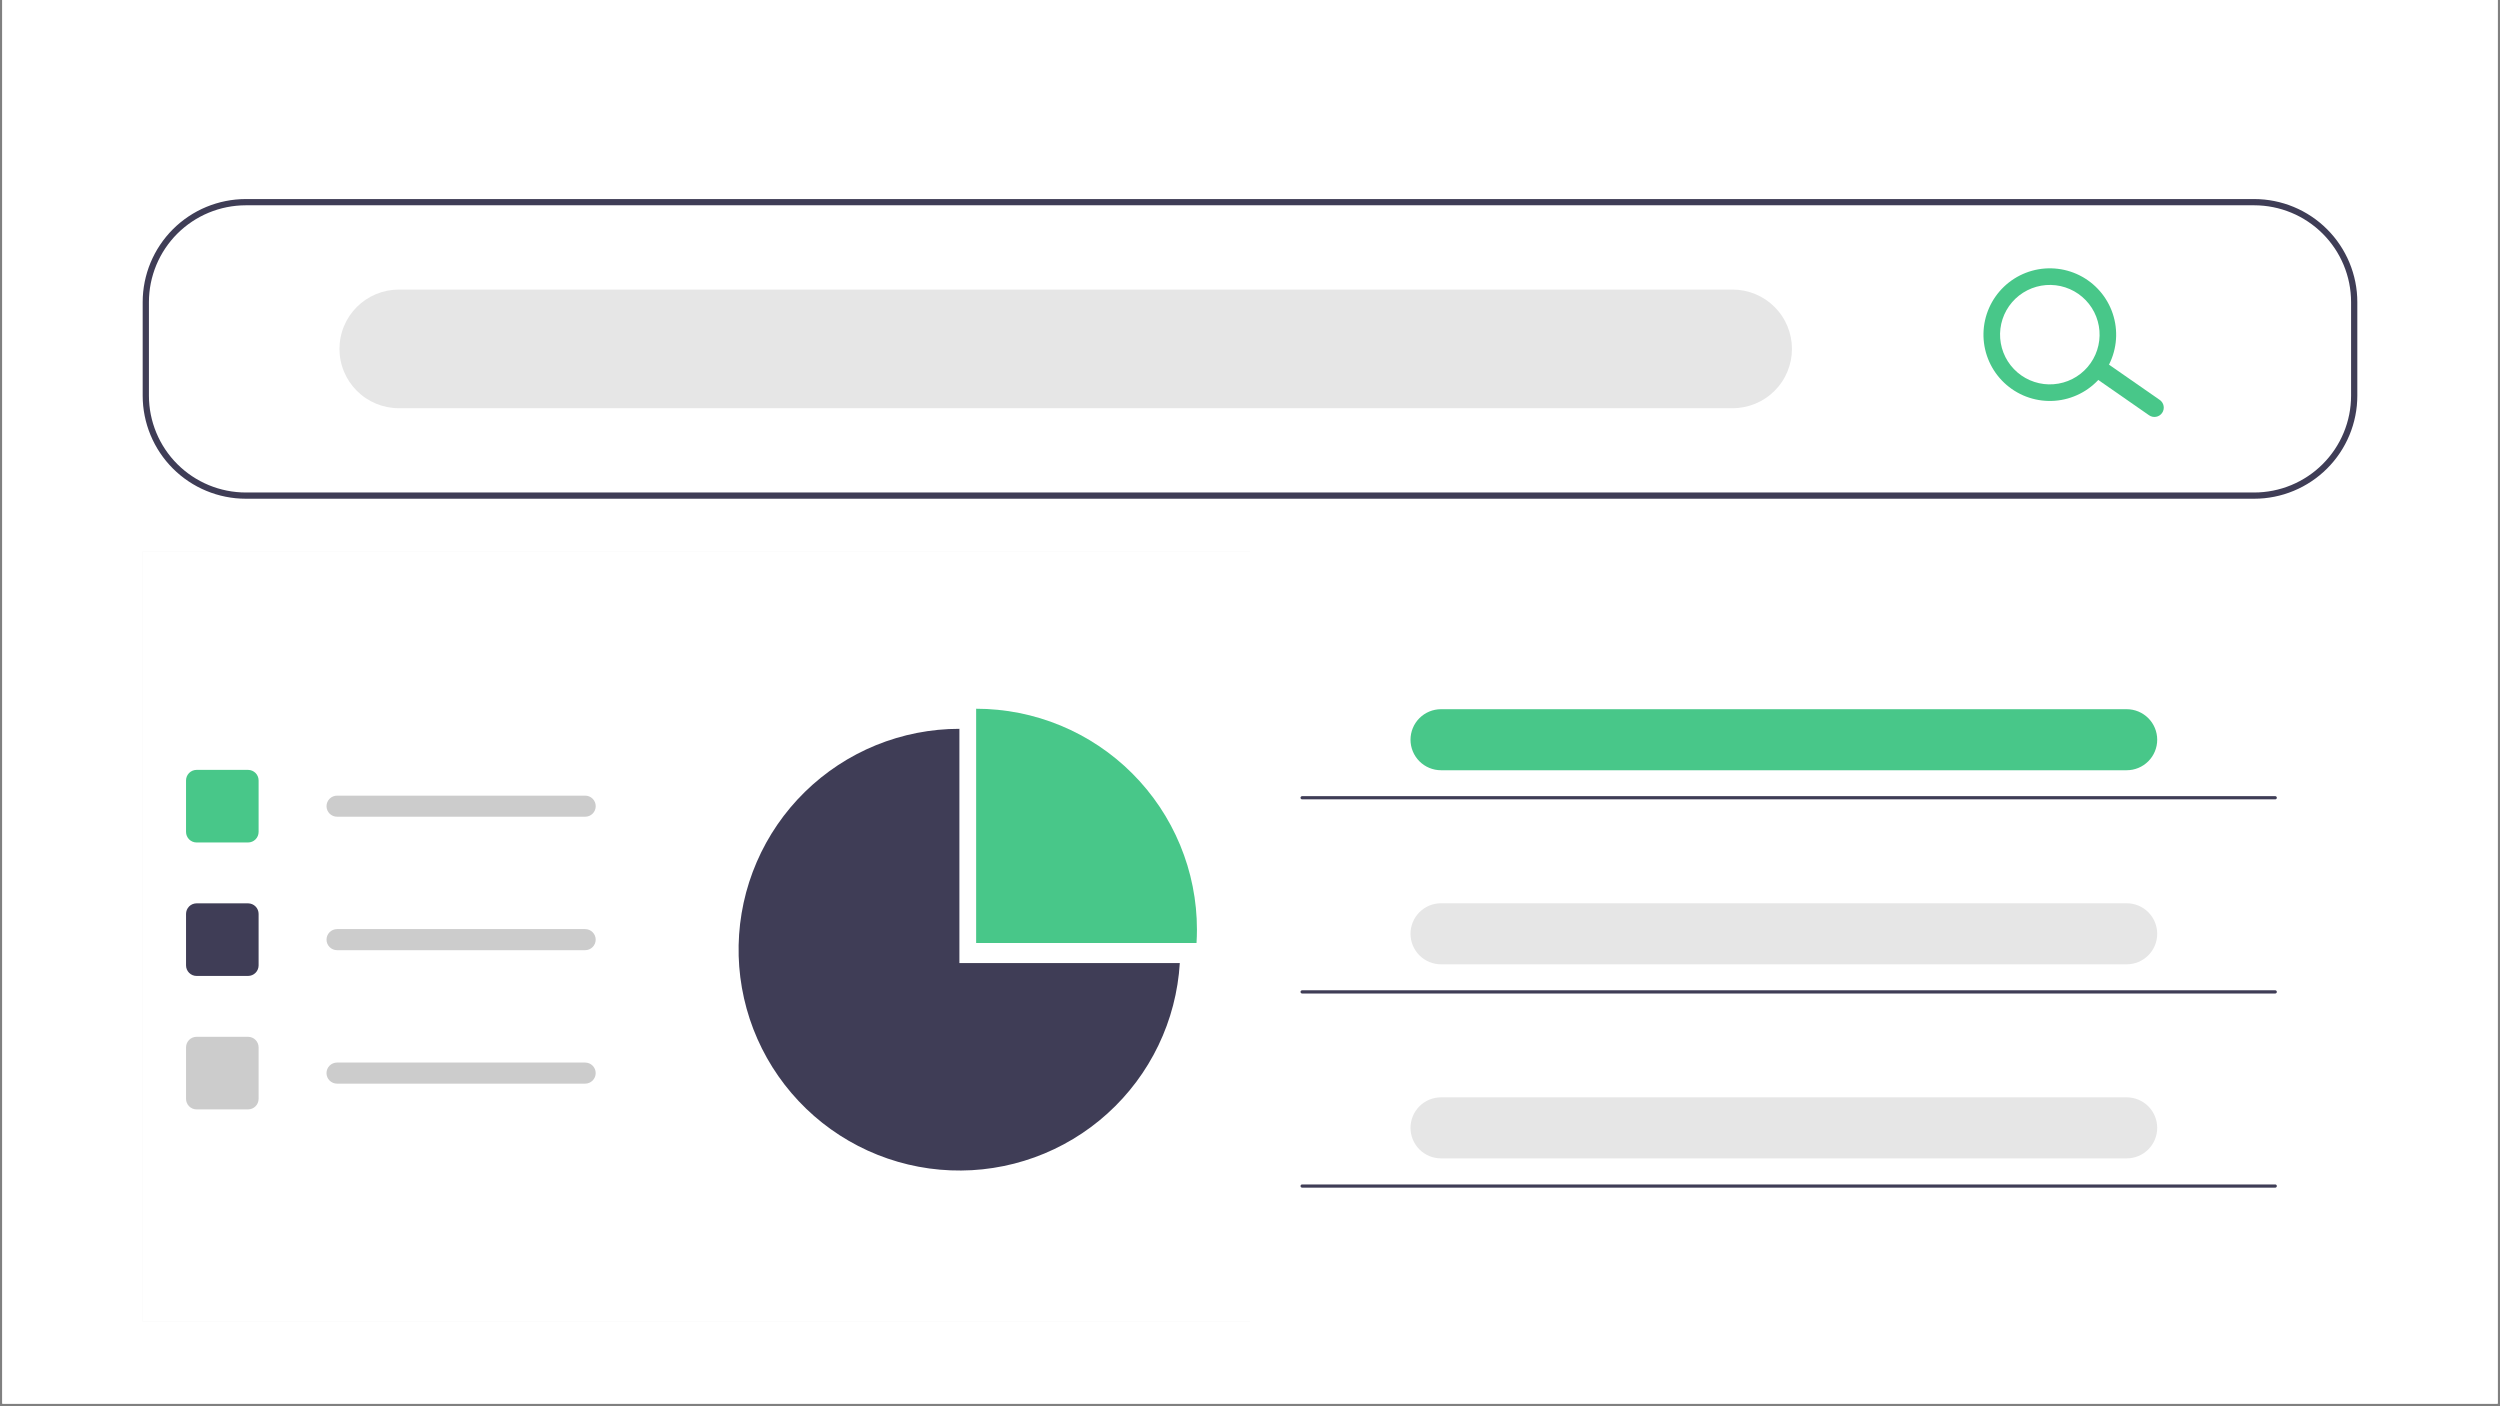<svg xmlns="http://www.w3.org/2000/svg" xmlns:xlink="http://www.w3.org/1999/xlink" width="1280" zoomAndPan="magnify" viewBox="0 0 960 540" height="720" preserveAspectRatio="xMidYMid meet" version="1.0"><rect x="0" y="0" width="960" height="540" fill="#808080" stroke="none"/><defs><clipPath id="8b3fb916c0"><path d="M 0.887 0 L 959.113 0 L 959.113 539 L 0.887 539 Z M 0.887 0 " clip-rule="nonzero"/></clipPath><clipPath id="47bd091625"><path d="M 54.789 76.152 L 905.211 76.152 L 905.211 192 L 54.789 192 Z M 54.789 76.152 " clip-rule="nonzero"/></clipPath><clipPath id="a27b0adadb"><path d="M 54.789 211.75 L 480 211.75 L 480 507.453 L 54.789 507.453 Z M 54.789 211.75 " clip-rule="nonzero"/></clipPath><clipPath id="7b355840f8"><path d="M 499 454 L 875 454 L 875 456.203 L 499 456.203 Z M 499 454 " clip-rule="nonzero"/></clipPath></defs><g clip-path="url(#8b3fb916c0)"><path fill="#ffffff" d="M 0.887 0 L 959.113 0 L 959.113 539 L 0.887 539 Z M 0.887 0 " fill-opacity="1" fill-rule="nonzero"/><path fill="#ffffff" d="M 0.887 0 L 959.113 0 L 959.113 539 L 0.887 539 Z M 0.887 0 " fill-opacity="1" fill-rule="nonzero"/></g><g clip-path="url(#47bd091625)"><path fill="#3f3d56" d="M 865.629 191.512 L 94.371 191.512 C 93.074 191.512 91.781 191.445 90.492 191.32 C 89.203 191.191 87.922 191 86.652 190.746 C 85.379 190.492 84.125 190.176 82.883 189.801 C 81.645 189.422 80.426 188.984 79.23 188.488 C 78.031 187.992 76.863 187.441 75.719 186.828 C 74.578 186.219 73.469 185.551 72.391 184.832 C 71.312 184.113 70.273 183.344 69.27 182.52 C 68.27 181.699 67.309 180.828 66.395 179.914 C 65.477 178.996 64.609 178.039 63.785 177.039 C 62.965 176.039 62.191 175 61.473 173.922 C 60.75 172.844 60.086 171.734 59.473 170.594 C 58.863 169.453 58.309 168.281 57.812 167.086 C 57.316 165.891 56.879 164.672 56.5 163.434 C 56.125 162.195 55.809 160.938 55.555 159.668 C 55.301 158.398 55.109 157.121 54.98 155.832 C 54.855 154.543 54.789 153.25 54.789 151.953 L 54.789 115.992 C 54.789 114.699 54.855 113.406 54.98 112.117 C 55.109 110.828 55.301 109.547 55.555 108.277 C 55.809 107.008 56.125 105.754 56.5 104.516 C 56.879 103.273 57.316 102.059 57.812 100.859 C 58.309 99.664 58.863 98.496 59.473 97.355 C 60.086 96.211 60.75 95.102 61.473 94.027 C 62.191 92.949 62.965 91.91 63.785 90.91 C 64.609 89.906 65.477 88.949 66.395 88.035 C 67.309 87.117 68.27 86.25 69.27 85.426 C 70.273 84.605 71.312 83.836 72.391 83.113 C 73.469 82.395 74.578 81.73 75.719 81.117 C 76.863 80.508 78.031 79.953 79.23 79.457 C 80.426 78.961 81.645 78.523 82.887 78.148 C 84.125 77.77 85.379 77.457 86.652 77.203 C 87.922 76.949 89.203 76.758 90.492 76.629 C 91.781 76.5 93.074 76.438 94.371 76.434 L 865.629 76.434 C 866.926 76.438 868.219 76.5 869.508 76.629 C 870.797 76.758 872.078 76.949 873.348 77.203 C 874.621 77.457 875.875 77.77 877.113 78.148 C 878.355 78.523 879.574 78.961 880.77 79.457 C 881.969 79.953 883.137 80.508 884.281 81.117 C 885.422 81.73 886.531 82.395 887.609 83.113 C 888.688 83.836 889.727 84.605 890.73 85.426 C 891.73 86.25 892.691 87.117 893.605 88.035 C 894.523 88.949 895.391 89.906 896.215 90.91 C 897.035 91.91 897.809 92.949 898.527 94.027 C 899.25 95.102 899.914 96.211 900.523 97.355 C 901.137 98.496 901.691 99.664 902.188 100.859 C 902.684 102.059 903.121 103.273 903.496 104.516 C 903.875 105.754 904.191 107.008 904.445 108.277 C 904.699 109.547 904.891 110.828 905.02 112.117 C 905.145 113.406 905.211 114.699 905.211 115.992 L 905.211 151.953 C 905.211 153.25 905.145 154.543 905.02 155.832 C 904.891 157.121 904.699 158.398 904.445 159.668 C 904.191 160.938 903.875 162.195 903.496 163.434 C 903.121 164.672 902.684 165.891 902.188 167.086 C 901.691 168.281 901.137 169.453 900.523 170.594 C 899.914 171.734 899.25 172.844 898.527 173.922 C 897.809 175 897.035 176.039 896.215 177.039 C 895.391 178.039 894.523 178.996 893.605 179.914 C 892.691 180.828 891.73 181.699 890.73 182.52 C 889.727 183.344 888.688 184.113 887.609 184.832 C 886.531 185.551 885.422 186.219 884.281 186.828 C 883.137 187.441 881.969 187.992 880.77 188.488 C 879.574 188.984 878.355 189.422 877.113 189.801 C 875.875 190.176 874.621 190.492 873.348 190.746 C 872.078 191 870.797 191.191 869.508 191.32 C 868.219 191.445 866.926 191.512 865.629 191.512 Z M 94.371 78.832 C 93.152 78.832 91.938 78.895 90.727 79.016 C 89.516 79.137 88.312 79.312 87.117 79.555 C 85.926 79.793 84.746 80.086 83.582 80.441 C 82.418 80.797 81.27 81.207 80.148 81.672 C 79.023 82.137 77.922 82.656 76.852 83.23 C 75.777 83.805 74.734 84.43 73.723 85.109 C 72.711 85.785 71.734 86.508 70.793 87.281 C 69.852 88.051 68.949 88.867 68.09 89.727 C 67.23 90.59 66.41 91.488 65.641 92.43 C 64.867 93.371 64.145 94.344 63.465 95.355 C 62.789 96.367 62.164 97.41 61.59 98.484 C 61.016 99.555 60.496 100.656 60.027 101.777 C 59.562 102.902 59.152 104.047 58.797 105.211 C 58.441 106.375 58.145 107.551 57.906 108.746 C 57.668 109.938 57.488 111.141 57.371 112.352 C 57.25 113.562 57.188 114.777 57.188 115.992 L 57.188 151.953 C 57.188 153.172 57.25 154.387 57.371 155.598 C 57.488 156.805 57.668 158.008 57.906 159.203 C 58.145 160.395 58.441 161.574 58.797 162.738 C 59.152 163.902 59.562 165.047 60.027 166.168 C 60.496 167.293 61.016 168.391 61.59 169.465 C 62.164 170.535 62.789 171.578 63.465 172.59 C 64.145 173.602 64.867 174.578 65.641 175.52 C 66.41 176.457 67.23 177.359 68.09 178.219 C 68.949 179.078 69.852 179.895 70.793 180.668 C 71.734 181.441 72.711 182.164 73.723 182.84 C 74.734 183.516 75.777 184.141 76.852 184.715 C 77.922 185.289 79.023 185.809 80.148 186.277 C 81.27 186.742 82.418 187.152 83.582 187.508 C 84.746 187.859 85.926 188.156 87.117 188.395 C 88.312 188.633 89.516 188.812 90.727 188.934 C 91.938 189.055 93.152 189.113 94.371 189.117 L 865.629 189.117 C 866.848 189.113 868.062 189.055 869.273 188.934 C 870.484 188.812 871.688 188.633 872.883 188.395 C 874.074 188.156 875.254 187.859 876.418 187.508 C 877.582 187.152 878.727 186.742 879.852 186.277 C 880.977 185.809 882.078 185.289 883.148 184.715 C 884.223 184.141 885.266 183.516 886.277 182.84 C 887.289 182.164 888.266 181.441 889.207 180.668 C 890.148 179.895 891.051 179.078 891.91 178.219 C 892.77 177.359 893.59 176.457 894.359 175.52 C 895.133 174.578 895.855 173.602 896.535 172.59 C 897.211 171.578 897.836 170.535 898.41 169.465 C 898.984 168.391 899.504 167.293 899.973 166.168 C 900.438 165.047 900.848 163.902 901.203 162.738 C 901.559 161.574 901.855 160.395 902.094 159.203 C 902.332 158.008 902.512 156.805 902.629 155.598 C 902.75 154.387 902.812 153.172 902.812 151.953 L 902.812 115.992 C 902.812 114.777 902.75 113.562 902.629 112.352 C 902.512 111.141 902.332 109.938 902.094 108.746 C 901.852 107.551 901.559 106.375 901.203 105.211 C 900.848 104.047 900.438 102.902 899.973 101.777 C 899.504 100.656 898.984 99.555 898.41 98.484 C 897.836 97.41 897.211 96.367 896.535 95.355 C 895.855 94.344 895.133 93.371 894.359 92.43 C 893.59 91.488 892.77 90.59 891.91 89.727 C 891.051 88.867 890.148 88.051 889.207 87.281 C 888.266 86.508 887.289 85.785 886.277 85.109 C 885.266 84.43 884.223 83.805 883.148 83.23 C 882.078 82.656 880.977 82.137 879.852 81.672 C 878.727 81.207 877.582 80.797 876.418 80.441 C 875.254 80.086 874.074 79.793 872.883 79.555 C 871.688 79.312 870.484 79.137 869.273 79.016 C 868.062 78.895 866.848 78.832 865.629 78.832 Z M 94.371 78.832 " fill-opacity="1" fill-rule="nonzero"/></g><path fill="#e6e6e6" d="M 153.145 111.195 L 665.32 111.195 C 666.066 111.195 666.809 111.234 667.551 111.309 C 668.297 111.379 669.031 111.488 669.766 111.633 C 670.496 111.781 671.219 111.961 671.934 112.18 C 672.648 112.395 673.352 112.645 674.039 112.93 C 674.73 113.215 675.402 113.535 676.062 113.887 C 676.719 114.238 677.359 114.621 677.98 115.035 C 678.602 115.449 679.199 115.895 679.777 116.367 C 680.352 116.84 680.906 117.34 681.434 117.867 C 681.961 118.395 682.461 118.949 682.934 119.523 C 683.41 120.102 683.852 120.699 684.266 121.32 C 684.684 121.941 685.066 122.578 685.418 123.238 C 685.77 123.895 686.086 124.566 686.375 125.258 C 686.66 125.945 686.91 126.648 687.125 127.359 C 687.344 128.074 687.523 128.797 687.672 129.531 C 687.816 130.262 687.926 130.996 688 131.742 C 688.07 132.484 688.109 133.227 688.109 133.973 C 688.109 134.719 688.07 135.465 688 136.207 C 687.926 136.949 687.816 137.688 687.672 138.418 C 687.523 139.148 687.344 139.871 687.125 140.586 C 686.91 141.301 686.66 142 686.375 142.691 C 686.086 143.379 685.77 144.051 685.418 144.711 C 685.066 145.367 684.684 146.008 684.266 146.629 C 683.852 147.246 683.41 147.848 682.934 148.422 C 682.461 149 681.961 149.551 681.434 150.078 C 680.906 150.605 680.352 151.105 679.777 151.578 C 679.199 152.055 678.602 152.496 677.98 152.91 C 677.359 153.324 676.719 153.707 676.062 154.059 C 675.402 154.41 674.73 154.73 674.039 155.016 C 673.352 155.301 672.648 155.551 671.934 155.77 C 671.219 155.984 670.496 156.168 669.766 156.312 C 669.031 156.457 668.297 156.566 667.551 156.641 C 666.809 156.715 666.066 156.75 665.32 156.75 L 153.145 156.75 C 152.398 156.75 151.652 156.715 150.91 156.641 C 150.168 156.566 149.43 156.457 148.695 156.312 C 147.965 156.168 147.242 155.984 146.527 155.77 C 145.812 155.551 145.113 155.301 144.422 155.016 C 143.73 154.73 143.059 154.41 142.398 154.059 C 141.742 153.707 141.102 153.324 140.48 152.91 C 139.859 152.496 139.262 152.055 138.688 151.578 C 138.109 151.105 137.555 150.605 137.027 150.078 C 136.5 149.551 136 149 135.527 148.422 C 135.055 147.848 134.609 147.246 134.195 146.629 C 133.781 146.008 133.395 145.367 133.043 144.711 C 132.691 144.051 132.375 143.379 132.09 142.691 C 131.801 142 131.551 141.301 131.336 140.586 C 131.117 139.871 130.938 139.148 130.793 138.418 C 130.645 137.688 130.535 136.949 130.465 136.207 C 130.391 135.465 130.355 134.719 130.355 133.973 C 130.355 133.227 130.391 132.484 130.465 131.742 C 130.535 130.996 130.645 130.262 130.793 129.531 C 130.938 128.797 131.117 128.074 131.336 127.359 C 131.551 126.648 131.801 125.945 132.09 125.258 C 132.375 124.566 132.691 123.895 133.043 123.238 C 133.395 122.578 133.781 121.941 134.195 121.32 C 134.609 120.699 135.055 120.102 135.527 119.523 C 136 118.949 136.5 118.395 137.027 117.867 C 137.555 117.34 138.109 116.84 138.688 116.367 C 139.262 115.895 139.859 115.449 140.48 115.035 C 141.102 114.621 141.742 114.238 142.398 113.887 C 143.059 113.535 143.73 113.215 144.422 112.93 C 145.113 112.645 145.812 112.395 146.527 112.18 C 147.242 111.961 147.965 111.781 148.695 111.633 C 149.43 111.488 150.168 111.379 150.91 111.309 C 151.652 111.234 152.398 111.195 153.145 111.195 Z M 153.145 111.195 " fill-opacity="1" fill-rule="nonzero"/><path fill="#48c789" d="M 830.238 158.578 C 829.965 158.969 829.629 159.293 829.227 159.547 C 828.824 159.805 828.391 159.973 827.922 160.055 C 827.453 160.137 826.984 160.129 826.52 160.023 C 826.055 159.922 825.629 159.734 825.238 159.461 L 805.656 145.844 C 805.266 145.57 804.941 145.234 804.684 144.832 C 804.43 144.43 804.258 143.996 804.176 143.527 C 804.094 143.059 804.102 142.59 804.207 142.125 C 804.309 141.66 804.496 141.234 804.77 140.844 C 805.043 140.453 805.379 140.129 805.781 139.875 C 806.184 139.617 806.621 139.449 807.09 139.367 C 807.559 139.285 808.027 139.297 808.492 139.398 C 808.957 139.504 809.383 139.691 809.773 139.965 L 829.355 153.582 C 829.746 153.855 830.07 154.191 830.324 154.594 C 830.582 154.996 830.75 155.43 830.832 155.898 C 830.914 156.367 830.906 156.832 830.801 157.297 C 830.699 157.762 830.512 158.191 830.238 158.578 Z M 830.238 158.578 " fill-opacity="1" fill-rule="nonzero"/><path fill="#48c789" d="M 808.004 143.109 C 807.527 143.789 807.016 144.449 806.473 145.082 C 805.93 145.715 805.355 146.32 804.754 146.898 C 804.148 147.473 803.52 148.02 802.863 148.535 C 802.207 149.051 801.527 149.531 800.824 149.98 C 800.121 150.426 799.395 150.84 798.652 151.215 C 797.906 151.594 797.145 151.934 796.367 152.234 C 795.59 152.539 794.801 152.801 793.996 153.027 C 793.191 153.25 792.379 153.434 791.559 153.582 C 790.734 153.727 789.906 153.828 789.074 153.895 C 788.242 153.957 787.41 153.98 786.574 153.961 C 785.742 153.941 784.91 153.883 784.082 153.785 C 783.254 153.684 782.43 153.543 781.617 153.363 C 780.801 153.184 779.996 152.965 779.203 152.703 C 778.41 152.445 777.633 152.148 776.867 151.812 C 776.105 151.477 775.359 151.102 774.633 150.691 C 773.906 150.285 773.199 149.84 772.516 149.363 C 771.832 148.883 771.176 148.371 770.539 147.828 C 769.906 147.285 769.301 146.715 768.727 146.113 C 768.148 145.508 767.602 144.879 767.086 144.223 C 766.57 143.566 766.09 142.887 765.641 142.184 C 765.191 141.48 764.781 140.758 764.402 140.012 C 764.023 139.27 763.684 138.508 763.383 137.73 C 763.078 136.953 762.816 136.164 762.59 135.359 C 762.367 134.559 762.184 133.746 762.035 132.922 C 761.891 132.102 761.789 131.277 761.723 130.445 C 761.66 129.613 761.637 128.781 761.656 127.945 C 761.676 127.113 761.734 126.281 761.832 125.453 C 761.934 124.625 762.074 123.805 762.254 122.988 C 762.434 122.176 762.656 121.371 762.914 120.578 C 763.176 119.785 763.473 119.008 763.809 118.246 C 764.145 117.48 764.516 116.734 764.926 116.008 C 765.336 115.281 765.781 114.578 766.258 113.895 C 766.738 113.211 767.246 112.555 767.793 111.918 C 768.336 111.285 768.906 110.684 769.512 110.105 C 770.113 109.527 770.742 108.984 771.398 108.469 C 772.055 107.953 772.734 107.473 773.441 107.023 C 774.145 106.574 774.867 106.164 775.613 105.785 C 776.355 105.406 777.117 105.07 777.895 104.766 C 778.672 104.465 779.465 104.199 780.27 103.977 C 781.07 103.75 781.883 103.566 782.707 103.422 C 783.527 103.277 784.355 103.172 785.188 103.109 C 786.02 103.047 786.852 103.023 787.688 103.039 C 788.523 103.059 789.352 103.117 790.184 103.219 C 791.012 103.316 791.832 103.457 792.648 103.637 C 793.461 103.82 794.266 104.039 795.059 104.297 C 795.852 104.559 796.629 104.855 797.395 105.191 C 798.156 105.527 798.902 105.898 799.633 106.309 C 800.359 106.719 801.062 107.16 801.746 107.641 C 802.43 108.117 803.09 108.629 803.719 109.172 C 804.352 109.719 804.957 110.289 805.535 110.895 C 806.109 111.496 806.656 112.125 807.172 112.781 C 807.688 113.438 808.168 114.117 808.613 114.82 C 809.062 115.523 809.477 116.25 809.852 116.992 C 810.23 117.734 810.566 118.496 810.871 119.273 C 811.172 120.051 811.438 120.84 811.66 121.645 C 811.887 122.445 812.07 123.258 812.215 124.082 C 812.359 124.902 812.465 125.727 812.527 126.559 C 812.59 127.391 812.613 128.223 812.598 129.055 C 812.578 129.891 812.52 130.723 812.422 131.547 C 812.32 132.375 812.18 133.199 812 134.012 C 811.82 134.824 811.602 135.629 811.344 136.422 C 811.082 137.215 810.785 137.992 810.449 138.758 C 810.117 139.52 809.742 140.266 809.336 140.992 C 808.926 141.719 808.484 142.426 808.004 143.109 Z M 771.477 117.547 C 771.117 118.059 770.785 118.586 770.477 119.133 C 770.172 119.676 769.891 120.234 769.637 120.809 C 769.387 121.383 769.164 121.965 768.969 122.559 C 768.773 123.152 768.609 123.758 768.473 124.367 C 768.336 124.977 768.234 125.594 768.156 126.215 C 768.082 126.836 768.039 127.457 768.023 128.086 C 768.012 128.711 768.027 129.336 768.074 129.957 C 768.125 130.582 768.203 131.203 768.312 131.816 C 768.418 132.434 768.559 133.043 768.727 133.645 C 768.895 134.246 769.094 134.84 769.32 135.422 C 769.547 136.008 769.801 136.578 770.086 137.137 C 770.367 137.691 770.676 138.234 771.012 138.762 C 771.352 139.289 771.711 139.801 772.098 140.293 C 772.484 140.785 772.895 141.258 773.328 141.707 C 773.758 142.16 774.215 142.59 774.688 142.996 C 775.164 143.406 775.656 143.789 776.168 144.145 C 776.684 144.504 777.211 144.84 777.758 145.145 C 778.305 145.453 778.863 145.73 779.434 145.984 C 780.008 146.234 780.59 146.457 781.188 146.652 C 781.781 146.848 782.383 147.012 782.996 147.148 C 783.605 147.281 784.223 147.387 784.844 147.465 C 785.465 147.539 786.09 147.582 786.715 147.598 C 787.34 147.609 787.965 147.594 788.59 147.543 C 789.215 147.496 789.836 147.418 790.449 147.309 C 791.066 147.203 791.676 147.062 792.281 146.895 C 792.883 146.727 793.477 146.527 794.059 146.301 C 794.641 146.074 795.211 145.82 795.77 145.539 C 796.328 145.254 796.871 144.945 797.398 144.609 C 797.93 144.273 798.438 143.91 798.93 143.527 C 799.422 143.141 799.895 142.73 800.348 142.297 C 800.801 141.863 801.23 141.41 801.637 140.938 C 802.043 140.461 802.43 139.969 802.785 139.457 C 803.145 138.941 803.48 138.414 803.785 137.871 C 804.094 137.324 804.371 136.766 804.625 136.191 C 804.875 135.621 805.102 135.035 805.293 134.441 C 805.488 133.848 805.656 133.246 805.789 132.633 C 805.926 132.023 806.031 131.406 806.105 130.785 C 806.18 130.164 806.227 129.543 806.238 128.918 C 806.254 128.293 806.234 127.668 806.188 127.043 C 806.141 126.418 806.062 125.801 805.953 125.184 C 805.844 124.566 805.707 123.957 805.535 123.355 C 805.367 122.754 805.172 122.16 804.945 121.578 C 804.715 120.996 804.461 120.426 804.18 119.867 C 803.895 119.309 803.586 118.766 803.25 118.238 C 802.914 117.711 802.551 117.199 802.164 116.707 C 801.781 116.215 801.371 115.746 800.938 115.293 C 800.504 114.84 800.051 114.41 799.574 114.004 C 799.102 113.598 798.605 113.215 798.094 112.855 C 797.582 112.496 797.051 112.164 796.504 111.859 C 795.961 111.551 795.402 111.273 794.828 111.023 C 794.254 110.77 793.672 110.547 793.074 110.355 C 792.48 110.16 791.879 109.996 791.266 109.859 C 790.656 109.727 790.039 109.621 789.418 109.547 C 788.797 109.473 788.176 109.426 787.547 109.414 C 786.922 109.402 786.297 109.418 785.676 109.465 C 785.051 109.512 784.43 109.59 783.812 109.699 C 783.199 109.809 782.59 109.945 781.984 110.117 C 781.383 110.285 780.789 110.48 780.207 110.707 C 779.625 110.934 779.055 111.188 778.496 111.473 C 777.938 111.754 777.395 112.062 776.867 112.398 C 776.336 112.734 775.828 113.094 775.336 113.48 C 774.844 113.867 774.371 114.273 773.918 114.707 C 773.465 115.141 773.035 115.594 772.629 116.066 C 772.219 116.539 771.836 117.035 771.477 117.547 Z M 771.477 117.547 " fill-opacity="1" fill-rule="nonzero"/><g clip-path="url(#a27b0adadb)"><path fill="#f2f2f2" d="M 493.859 556.676 L 37.203 556.676 C 36.234 556.676 35.27 556.629 34.305 556.531 C 33.34 556.438 32.383 556.293 31.434 556.102 C 30.484 555.914 29.547 555.676 28.621 555.395 C 27.695 555.113 26.785 554.789 25.891 554.418 C 24.996 554.047 24.125 553.633 23.27 553.176 C 22.418 552.719 21.586 552.223 20.781 551.684 C 19.977 551.145 19.203 550.566 18.453 549.953 C 17.703 549.34 16.988 548.691 16.305 548.004 C 15.621 547.32 14.969 546.605 14.355 545.855 C 13.742 545.105 13.164 544.332 12.629 543.527 C 12.09 542.719 11.594 541.891 11.137 541.039 C 10.68 540.184 10.266 539.309 9.895 538.414 C 9.523 537.52 9.195 536.609 8.914 535.684 C 8.633 534.758 8.398 533.82 8.207 532.871 C 8.02 531.922 7.875 530.965 7.781 530 C 7.684 529.039 7.637 528.07 7.633 527.102 L 7.633 168.359 C 7.637 167.648 7.672 166.941 7.742 166.234 C 7.812 165.531 7.914 164.828 8.055 164.133 C 8.191 163.438 8.367 162.75 8.57 162.074 C 8.777 161.395 9.02 160.727 9.289 160.07 C 9.562 159.418 9.863 158.777 10.199 158.152 C 10.535 157.523 10.898 156.918 11.293 156.328 C 11.688 155.738 12.109 155.168 12.559 154.621 C 13.008 154.074 13.484 153.547 13.984 153.047 C 14.488 152.543 15.012 152.07 15.559 151.617 C 16.109 151.168 16.676 150.746 17.266 150.352 C 17.855 149.957 18.465 149.594 19.09 149.258 C 19.715 148.922 20.355 148.621 21.008 148.348 C 21.664 148.078 22.332 147.836 23.008 147.633 C 23.688 147.426 24.375 147.254 25.07 147.113 C 25.766 146.973 26.469 146.871 27.172 146.801 C 27.879 146.73 28.586 146.691 29.297 146.691 L 501.391 146.691 C 502.113 146.691 502.832 146.73 503.551 146.801 C 504.27 146.871 504.98 146.98 505.691 147.121 C 506.398 147.262 507.098 147.438 507.785 147.648 C 508.477 147.855 509.156 148.102 509.82 148.379 C 510.488 148.652 511.141 148.961 511.773 149.301 C 512.41 149.645 513.027 150.016 513.629 150.414 C 514.23 150.816 514.809 151.246 515.363 151.703 C 515.922 152.16 516.457 152.645 516.969 153.156 C 517.477 153.664 517.961 154.199 518.418 154.758 C 518.875 155.316 519.305 155.895 519.707 156.496 C 520.109 157.094 520.477 157.711 520.82 158.348 C 521.16 158.984 521.469 159.637 521.746 160.305 C 522.02 160.969 522.266 161.648 522.473 162.34 C 522.684 163.027 522.859 163.727 523 164.434 C 523.141 165.145 523.25 165.855 523.32 166.574 C 523.391 167.293 523.426 168.012 523.43 168.734 L 523.43 527.102 C 523.426 528.07 523.379 529.039 523.281 530 C 523.188 530.965 523.043 531.922 522.855 532.871 C 522.664 533.82 522.43 534.758 522.148 535.684 C 521.867 536.609 521.539 537.52 521.168 538.414 C 520.797 539.309 520.383 540.184 519.926 541.039 C 519.469 541.891 518.973 542.719 518.434 543.527 C 517.898 544.332 517.32 545.105 516.707 545.855 C 516.094 546.605 515.441 547.32 514.758 548.004 C 514.074 548.691 513.355 549.34 512.609 549.953 C 511.859 550.566 511.086 551.145 510.281 551.684 C 509.477 552.223 508.645 552.719 507.793 553.176 C 506.938 553.633 506.066 554.047 505.172 554.418 C 504.277 554.789 503.367 555.113 502.441 555.395 C 501.516 555.676 500.574 555.914 499.625 556.102 C 498.676 556.293 497.723 556.438 496.758 556.531 C 495.793 556.629 494.828 556.676 493.859 556.676 Z M 493.859 556.676 " fill-opacity="1" fill-rule="nonzero"/><path fill="#ffffff" d="M 65.871 527.102 L 465.191 527.102 C 466.129 527.102 467.066 527.059 468 526.965 C 468.934 526.875 469.863 526.734 470.781 526.551 C 471.703 526.367 472.613 526.141 473.512 525.867 C 474.41 525.594 475.293 525.281 476.16 524.922 C 477.027 524.562 477.879 524.16 478.707 523.719 C 479.535 523.273 480.336 522.793 481.117 522.27 C 481.898 521.75 482.652 521.191 483.379 520.594 C 484.105 519.996 484.801 519.367 485.465 518.703 C 486.129 518.039 486.758 517.344 487.352 516.617 C 487.949 515.895 488.508 515.141 489.027 514.359 C 489.551 513.578 490.031 512.773 490.477 511.945 C 490.918 511.117 491.32 510.27 491.68 509.398 C 492.039 508.531 492.355 507.648 492.625 506.75 C 492.898 505.852 493.125 504.941 493.309 504.02 C 493.492 503.098 493.629 502.172 493.723 501.238 C 493.816 500.301 493.859 499.363 493.859 498.426 L 493.859 223.215 C 493.859 222.277 493.816 221.34 493.723 220.406 C 493.629 219.469 493.492 218.543 493.309 217.621 C 493.125 216.699 492.898 215.789 492.625 214.891 C 492.355 213.992 492.039 213.109 491.68 212.242 C 491.32 211.375 490.918 210.523 490.477 209.695 C 490.031 208.867 489.551 208.062 489.027 207.281 C 488.508 206.504 487.949 205.75 487.352 205.023 C 486.758 204.297 486.129 203.602 485.465 202.938 C 484.801 202.273 484.105 201.645 483.379 201.047 C 482.652 200.453 481.898 199.895 481.117 199.371 C 480.336 198.848 479.535 198.367 478.703 197.926 C 477.879 197.48 477.027 197.082 476.16 196.723 C 475.293 196.363 474.41 196.047 473.512 195.773 C 472.613 195.5 471.703 195.273 470.781 195.09 C 469.863 194.906 468.934 194.77 468 194.676 C 467.066 194.582 466.129 194.539 465.191 194.539 L 65.871 194.539 C 64.934 194.539 63.996 194.582 63.062 194.676 C 62.129 194.77 61.199 194.906 60.277 195.09 C 59.359 195.273 58.449 195.5 57.551 195.773 C 56.652 196.047 55.77 196.363 54.902 196.723 C 54.035 197.082 53.184 197.48 52.355 197.926 C 51.527 198.367 50.723 198.848 49.945 199.371 C 49.164 199.895 48.41 200.453 47.684 201.047 C 46.957 201.645 46.262 202.273 45.598 202.938 C 44.934 203.602 44.305 204.297 43.711 205.023 C 43.113 205.75 42.555 206.504 42.035 207.281 C 41.512 208.062 41.031 208.867 40.586 209.695 C 40.145 210.523 39.742 211.375 39.383 212.242 C 39.023 213.109 38.707 213.992 38.438 214.891 C 38.164 215.789 37.938 216.699 37.754 217.621 C 37.57 218.543 37.43 219.469 37.34 220.406 C 37.246 221.34 37.203 222.277 37.203 223.215 L 37.203 498.426 C 37.203 499.363 37.246 500.301 37.34 501.238 C 37.43 502.172 37.57 503.098 37.754 504.02 C 37.934 504.941 38.164 505.852 38.438 506.75 C 38.707 507.648 39.023 508.531 39.383 509.398 C 39.742 510.27 40.145 511.117 40.586 511.945 C 41.031 512.773 41.512 513.578 42.035 514.359 C 42.555 515.141 43.113 515.891 43.711 516.617 C 44.305 517.344 44.934 518.039 45.598 518.703 C 46.262 519.367 46.957 519.996 47.684 520.594 C 48.41 521.191 49.164 521.75 49.945 522.27 C 50.723 522.793 51.527 523.273 52.355 523.719 C 53.184 524.16 54.031 524.562 54.902 524.922 C 55.77 525.281 56.652 525.594 57.551 525.867 C 58.449 526.141 59.359 526.367 60.277 526.551 C 61.199 526.734 62.129 526.875 63.062 526.965 C 63.996 527.059 64.934 527.102 65.871 527.102 Z M 65.871 527.102 " fill-opacity="1" fill-rule="nonzero"/></g><path fill="#48c789" d="M 95.258 323.508 L 75.48 323.508 C 75.215 323.508 74.953 323.48 74.691 323.43 C 74.434 323.379 74.18 323.301 73.934 323.199 C 73.688 323.098 73.457 322.973 73.234 322.824 C 73.016 322.676 72.809 322.508 72.621 322.32 C 72.434 322.133 72.266 321.93 72.121 321.707 C 71.973 321.488 71.848 321.254 71.746 321.008 C 71.645 320.766 71.566 320.512 71.516 320.25 C 71.465 319.992 71.438 319.727 71.438 319.461 L 71.438 299.68 C 71.438 299.414 71.465 299.152 71.516 298.891 C 71.566 298.633 71.645 298.379 71.746 298.133 C 71.848 297.887 71.973 297.656 72.121 297.434 C 72.266 297.215 72.434 297.008 72.621 296.82 C 72.812 296.633 73.016 296.465 73.234 296.32 C 73.457 296.172 73.688 296.047 73.934 295.945 C 74.18 295.844 74.434 295.766 74.691 295.715 C 74.953 295.66 75.215 295.637 75.48 295.637 L 95.258 295.637 C 95.523 295.637 95.785 295.66 96.047 295.715 C 96.309 295.766 96.559 295.844 96.805 295.945 C 97.051 296.047 97.285 296.172 97.504 296.32 C 97.727 296.465 97.93 296.633 98.117 296.82 C 98.305 297.008 98.473 297.215 98.621 297.434 C 98.766 297.656 98.891 297.887 98.992 298.133 C 99.094 298.379 99.172 298.633 99.223 298.891 C 99.277 299.152 99.301 299.414 99.305 299.68 L 99.305 319.461 C 99.301 319.727 99.277 319.992 99.223 320.25 C 99.172 320.512 99.094 320.766 98.992 321.008 C 98.891 321.254 98.766 321.488 98.621 321.707 C 98.473 321.93 98.305 322.133 98.117 322.32 C 97.93 322.508 97.727 322.676 97.504 322.824 C 97.285 322.973 97.051 323.098 96.805 323.199 C 96.559 323.301 96.309 323.379 96.047 323.43 C 95.785 323.48 95.523 323.508 95.258 323.508 Z M 95.258 323.508 " fill-opacity="1" fill-rule="nonzero"/><path fill="#3f3d56" d="M 95.258 374.758 L 75.48 374.758 C 75.215 374.758 74.953 374.73 74.691 374.68 C 74.434 374.625 74.18 374.551 73.934 374.449 C 73.688 374.348 73.457 374.223 73.234 374.074 C 73.016 373.926 72.812 373.758 72.621 373.57 C 72.434 373.383 72.266 373.18 72.121 372.957 C 71.973 372.738 71.848 372.504 71.746 372.258 C 71.645 372.012 71.566 371.762 71.516 371.5 C 71.465 371.238 71.438 370.977 71.438 370.711 L 71.438 350.93 C 71.438 350.664 71.465 350.402 71.516 350.141 C 71.566 349.883 71.645 349.629 71.746 349.383 C 71.848 349.137 71.973 348.906 72.121 348.684 C 72.266 348.461 72.434 348.258 72.621 348.07 C 72.809 347.883 73.016 347.715 73.234 347.566 C 73.457 347.422 73.688 347.297 73.934 347.195 C 74.18 347.094 74.434 347.016 74.691 346.965 C 74.953 346.91 75.215 346.883 75.48 346.883 L 95.258 346.883 C 95.523 346.883 95.785 346.91 96.047 346.965 C 96.309 347.016 96.559 347.094 96.805 347.195 C 97.051 347.297 97.285 347.422 97.504 347.566 C 97.727 347.715 97.93 347.883 98.117 348.07 C 98.305 348.258 98.473 348.461 98.621 348.684 C 98.766 348.906 98.891 349.137 98.992 349.383 C 99.094 349.629 99.172 349.883 99.223 350.141 C 99.277 350.402 99.301 350.664 99.305 350.93 L 99.305 370.711 C 99.301 370.977 99.277 371.238 99.223 371.5 C 99.172 371.762 99.094 372.012 98.992 372.258 C 98.891 372.504 98.766 372.738 98.621 372.957 C 98.473 373.18 98.305 373.383 98.117 373.57 C 97.93 373.758 97.727 373.926 97.504 374.074 C 97.285 374.223 97.051 374.348 96.805 374.449 C 96.559 374.551 96.309 374.625 96.047 374.68 C 95.785 374.73 95.523 374.758 95.258 374.758 Z M 95.258 374.758 " fill-opacity="1" fill-rule="nonzero"/><path fill="#cccccc" d="M 95.258 426.004 L 75.48 426.004 C 75.215 426.004 74.953 425.98 74.691 425.926 C 74.434 425.875 74.18 425.797 73.934 425.695 C 73.688 425.594 73.457 425.469 73.234 425.324 C 73.016 425.176 72.812 425.008 72.621 424.82 C 72.434 424.633 72.266 424.426 72.121 424.207 C 71.973 423.984 71.848 423.754 71.746 423.508 C 71.645 423.262 71.566 423.008 71.516 422.75 C 71.465 422.488 71.438 422.227 71.438 421.961 L 71.438 402.18 C 71.438 401.914 71.465 401.652 71.516 401.391 C 71.566 401.129 71.645 400.879 71.746 400.633 C 71.848 400.387 71.973 400.152 72.121 399.934 C 72.266 399.711 72.434 399.508 72.621 399.32 C 72.812 399.133 73.016 398.965 73.234 398.816 C 73.457 398.668 73.688 398.543 73.934 398.441 C 74.18 398.34 74.434 398.266 74.691 398.211 C 74.953 398.16 75.215 398.133 75.48 398.133 L 95.258 398.133 C 95.523 398.133 95.785 398.16 96.047 398.211 C 96.309 398.266 96.559 398.34 96.805 398.441 C 97.051 398.543 97.285 398.668 97.504 398.816 C 97.727 398.965 97.93 399.133 98.117 399.32 C 98.305 399.508 98.473 399.711 98.621 399.934 C 98.766 400.152 98.891 400.387 98.992 400.633 C 99.094 400.879 99.172 401.129 99.223 401.391 C 99.277 401.652 99.301 401.914 99.305 402.18 L 99.305 421.961 C 99.301 422.227 99.277 422.488 99.223 422.75 C 99.172 423.008 99.094 423.262 98.992 423.508 C 98.891 423.754 98.766 423.984 98.621 424.207 C 98.473 424.426 98.305 424.633 98.117 424.82 C 97.93 425.008 97.727 425.176 97.504 425.324 C 97.285 425.469 97.051 425.594 96.805 425.695 C 96.559 425.797 96.309 425.875 96.047 425.926 C 95.785 425.98 95.523 426.004 95.258 426.004 Z M 95.258 426.004 " fill-opacity="1" fill-rule="nonzero"/><path fill="#cccccc" d="M 224.699 313.617 L 129.418 313.617 C 129.152 313.617 128.891 313.59 128.629 313.539 C 128.367 313.484 128.117 313.41 127.871 313.305 C 127.629 313.203 127.395 313.078 127.176 312.934 C 126.953 312.785 126.75 312.617 126.562 312.43 C 126.375 312.242 126.207 312.035 126.062 311.816 C 125.914 311.594 125.789 311.363 125.688 311.117 C 125.586 310.871 125.512 310.621 125.461 310.359 C 125.406 310.098 125.383 309.836 125.383 309.57 C 125.383 309.305 125.406 309.043 125.461 308.785 C 125.512 308.523 125.586 308.27 125.688 308.027 C 125.789 307.781 125.914 307.547 126.062 307.328 C 126.207 307.105 126.375 306.902 126.562 306.715 C 126.75 306.527 126.953 306.359 127.176 306.211 C 127.395 306.062 127.629 305.938 127.871 305.836 C 128.117 305.734 128.367 305.656 128.629 305.605 C 128.891 305.555 129.152 305.527 129.418 305.527 L 224.699 305.527 C 224.969 305.523 225.23 305.551 225.492 305.602 C 225.754 305.652 226.008 305.73 226.254 305.832 C 226.5 305.934 226.73 306.055 226.953 306.203 C 227.176 306.352 227.379 306.52 227.57 306.707 C 227.758 306.895 227.926 307.098 228.074 307.32 C 228.223 307.543 228.348 307.773 228.449 308.02 C 228.551 308.266 228.629 308.52 228.68 308.781 C 228.73 309.043 228.758 309.305 228.758 309.57 C 228.758 309.836 228.73 310.102 228.68 310.363 C 228.629 310.625 228.551 310.875 228.449 311.121 C 228.348 311.367 228.223 311.602 228.074 311.824 C 227.926 312.043 227.758 312.25 227.57 312.438 C 227.379 312.625 227.176 312.793 226.953 312.941 C 226.73 313.086 226.5 313.211 226.254 313.312 C 226.008 313.414 225.754 313.492 225.492 313.543 C 225.23 313.594 224.969 313.617 224.699 313.617 Z M 224.699 313.617 " fill-opacity="1" fill-rule="nonzero"/><path fill="#cccccc" d="M 224.699 364.867 L 129.418 364.867 C 129.152 364.867 128.891 364.84 128.629 364.785 C 128.367 364.734 128.117 364.656 127.871 364.555 C 127.629 364.453 127.395 364.328 127.176 364.18 C 126.953 364.031 126.75 363.867 126.562 363.676 C 126.375 363.488 126.207 363.285 126.062 363.066 C 125.914 362.844 125.789 362.613 125.688 362.367 C 125.586 362.121 125.512 361.867 125.461 361.609 C 125.406 361.348 125.383 361.086 125.383 360.82 C 125.383 360.555 125.406 360.293 125.461 360.031 C 125.512 359.773 125.586 359.52 125.688 359.273 C 125.789 359.031 125.914 358.797 126.062 358.578 C 126.207 358.355 126.375 358.152 126.562 357.965 C 126.75 357.777 126.953 357.609 127.176 357.461 C 127.395 357.312 127.629 357.188 127.871 357.086 C 128.117 356.984 128.367 356.906 128.629 356.855 C 128.891 356.801 129.152 356.773 129.418 356.773 L 224.699 356.773 C 224.965 356.773 225.23 356.801 225.488 356.852 C 225.75 356.902 226.004 356.98 226.25 357.082 C 226.496 357.184 226.727 357.309 226.949 357.457 C 227.168 357.605 227.375 357.773 227.562 357.961 C 227.75 358.148 227.918 358.352 228.062 358.574 C 228.211 358.793 228.336 359.027 228.438 359.273 C 228.539 359.52 228.617 359.77 228.668 360.031 C 228.719 360.293 228.746 360.555 228.746 360.82 C 228.746 361.086 228.719 361.348 228.668 361.609 C 228.617 361.871 228.539 362.125 228.438 362.367 C 228.336 362.613 228.211 362.848 228.062 363.07 C 227.918 363.289 227.75 363.492 227.562 363.68 C 227.375 363.871 227.168 364.035 226.949 364.184 C 226.727 364.332 226.496 364.457 226.25 364.559 C 226.004 364.66 225.75 364.738 225.488 364.789 C 225.23 364.84 224.965 364.867 224.699 364.867 Z M 224.699 364.867 " fill-opacity="1" fill-rule="nonzero"/><path fill="#cccccc" d="M 224.699 416.117 L 129.418 416.117 C 129.152 416.117 128.887 416.09 128.629 416.039 C 128.367 415.984 128.113 415.91 127.867 415.809 C 127.621 415.707 127.391 415.582 127.168 415.434 C 126.949 415.285 126.742 415.117 126.555 414.93 C 126.367 414.742 126.199 414.539 126.055 414.316 C 125.906 414.098 125.781 413.863 125.68 413.617 C 125.578 413.371 125.5 413.121 125.449 412.859 C 125.398 412.598 125.371 412.336 125.371 412.07 C 125.371 411.805 125.398 411.539 125.449 411.281 C 125.5 411.02 125.578 410.766 125.68 410.52 C 125.781 410.277 125.906 410.043 126.055 409.82 C 126.199 409.602 126.367 409.395 126.555 409.207 C 126.742 409.02 126.949 408.852 127.168 408.707 C 127.391 408.559 127.621 408.434 127.867 408.332 C 128.113 408.23 128.367 408.152 128.629 408.102 C 128.887 408.051 129.152 408.023 129.418 408.023 L 224.699 408.023 C 224.965 408.023 225.23 408.051 225.488 408.102 C 225.75 408.152 226.004 408.23 226.25 408.332 C 226.496 408.434 226.727 408.559 226.949 408.707 C 227.168 408.852 227.375 409.02 227.562 409.207 C 227.75 409.395 227.918 409.602 228.062 409.82 C 228.211 410.043 228.336 410.277 228.438 410.52 C 228.539 410.766 228.617 411.02 228.668 411.281 C 228.719 411.539 228.746 411.805 228.746 412.07 C 228.746 412.336 228.719 412.598 228.668 412.859 C 228.617 413.121 228.539 413.371 228.438 413.617 C 228.336 413.863 228.211 414.098 228.062 414.316 C 227.918 414.539 227.75 414.742 227.562 414.93 C 227.375 415.117 227.168 415.285 226.949 415.434 C 226.727 415.582 226.496 415.707 226.25 415.809 C 226.004 415.91 225.75 415.984 225.488 416.039 C 225.23 416.09 224.965 416.117 224.699 416.117 Z M 224.699 416.117 " fill-opacity="1" fill-rule="nonzero"/><path fill="#48c789" d="M 459.465 362.105 C 459.566 360.406 459.625 358.691 459.625 356.965 C 459.625 355.578 459.594 354.191 459.523 352.805 C 459.457 351.418 459.352 350.035 459.219 348.652 C 459.082 347.273 458.91 345.895 458.707 344.52 C 458.504 343.148 458.266 341.781 457.996 340.422 C 457.727 339.059 457.422 337.703 457.086 336.359 C 456.746 335.012 456.379 333.676 455.977 332.348 C 455.57 331.02 455.137 329.699 454.668 328.395 C 454.203 327.086 453.703 325.793 453.172 324.512 C 452.641 323.227 452.078 321.961 451.484 320.703 C 450.891 319.449 450.27 318.211 449.613 316.988 C 448.961 315.762 448.277 314.555 447.562 313.363 C 446.848 312.176 446.105 311.004 445.336 309.848 C 444.566 308.695 443.766 307.559 442.938 306.445 C 442.113 305.328 441.258 304.234 440.379 303.164 C 439.5 302.09 438.594 301.039 437.66 300.012 C 436.73 298.984 435.773 297.977 434.789 296.996 C 433.809 296.016 432.805 295.059 431.777 294.125 C 430.75 293.195 429.699 292.289 428.625 291.406 C 427.555 290.527 426.461 289.672 425.344 288.848 C 424.23 288.02 423.098 287.219 421.941 286.449 C 420.789 285.68 419.617 284.938 418.426 284.223 C 417.234 283.508 416.027 282.824 414.805 282.172 C 413.582 281.516 412.34 280.891 411.086 280.297 C 409.832 279.707 408.566 279.145 407.281 278.613 C 406 278.082 404.707 277.582 403.398 277.113 C 402.094 276.645 400.777 276.211 399.449 275.809 C 398.121 275.406 396.785 275.035 395.438 274.699 C 394.09 274.359 392.738 274.055 391.375 273.785 C 390.016 273.516 388.648 273.277 387.277 273.074 C 385.902 272.871 384.527 272.699 383.145 272.566 C 381.766 272.43 380.383 272.328 378.996 272.258 C 377.609 272.191 376.223 272.156 374.836 272.156 L 374.836 362.105 Z M 459.465 362.105 " fill-opacity="1" fill-rule="nonzero"/><path fill="#3f3d56" d="M 368.41 369.816 L 368.41 279.867 C 367.039 279.867 365.672 279.898 364.305 279.965 C 362.934 280.031 361.57 280.133 360.207 280.262 C 358.844 280.395 357.484 280.562 356.129 280.762 C 354.773 280.957 353.422 281.191 352.078 281.453 C 350.734 281.719 349.398 282.012 348.066 282.344 C 346.738 282.672 345.418 283.031 344.105 283.426 C 342.793 283.816 341.488 284.242 340.199 284.695 C 338.906 285.152 337.625 285.641 336.359 286.156 C 335.09 286.676 333.836 287.223 332.594 287.801 C 331.352 288.383 330.125 288.988 328.914 289.629 C 327.699 290.266 326.504 290.934 325.324 291.629 C 324.145 292.324 322.984 293.051 321.84 293.801 C 320.691 294.555 319.566 295.336 318.461 296.141 C 317.355 296.949 316.266 297.781 315.199 298.641 C 314.133 299.5 313.09 300.387 312.066 301.297 C 311.043 302.207 310.039 303.141 309.062 304.102 C 308.082 305.059 307.129 306.043 306.199 307.047 C 305.266 308.051 304.363 309.078 303.48 310.129 C 302.598 311.18 301.746 312.246 300.914 313.34 C 300.086 314.43 299.285 315.539 298.508 316.668 C 297.734 317.797 296.984 318.945 296.266 320.109 C 295.547 321.277 294.855 322.461 294.191 323.66 C 293.531 324.859 292.898 326.074 292.293 327.301 C 291.688 328.531 291.117 329.777 290.574 331.035 C 290.027 332.293 289.516 333.562 289.035 334.844 C 288.555 336.125 288.102 337.422 287.684 338.723 C 287.266 340.027 286.875 341.344 286.52 342.664 C 286.164 343.988 285.844 345.32 285.551 346.66 C 285.262 347.996 285 349.344 284.777 350.695 C 284.551 352.047 284.355 353.402 284.195 354.762 C 284.039 356.125 283.91 357.488 283.816 358.855 C 283.723 360.223 283.66 361.59 283.633 362.957 C 283.605 364.328 283.609 365.699 283.648 367.066 C 283.688 368.438 283.762 369.805 283.863 371.172 C 283.969 372.539 284.109 373.898 284.277 375.258 C 284.449 376.621 284.652 377.973 284.891 379.324 C 285.125 380.672 285.395 382.016 285.699 383.352 C 286 384.688 286.332 386.016 286.699 387.336 C 287.066 388.656 287.465 389.969 287.891 391.27 C 288.32 392.57 288.781 393.859 289.273 395.141 C 289.766 396.418 290.289 397.684 290.844 398.938 C 291.395 400.191 291.98 401.43 292.594 402.656 C 293.207 403.879 293.848 405.09 294.52 406.281 C 295.191 407.477 295.895 408.652 296.621 409.812 C 297.352 410.973 298.109 412.113 298.895 413.238 C 299.676 414.363 300.488 415.465 301.328 416.551 C 302.164 417.633 303.027 418.695 303.918 419.738 C 304.809 420.781 305.723 421.801 306.66 422.797 C 307.598 423.797 308.562 424.77 309.547 425.723 C 310.531 426.672 311.539 427.598 312.57 428.5 C 313.602 429.402 314.656 430.281 315.727 431.133 C 316.801 431.984 317.895 432.809 319.008 433.605 C 320.121 434.402 321.254 435.176 322.406 435.918 C 323.555 436.66 324.723 437.375 325.91 438.062 C 327.094 438.75 328.297 439.406 329.512 440.035 C 330.73 440.664 331.961 441.262 333.207 441.832 C 334.453 442.402 335.711 442.938 336.984 443.445 C 338.258 443.953 339.543 444.43 340.836 444.875 C 342.133 445.32 343.438 445.734 344.754 446.117 C 346.066 446.5 347.391 446.852 348.727 447.168 C 350.059 447.488 351.395 447.773 352.742 448.023 C 354.09 448.277 355.441 448.5 356.797 448.688 C 358.152 448.875 359.516 449.027 360.879 449.148 C 362.242 449.273 363.609 449.359 364.98 449.414 C 366.348 449.473 367.719 449.492 369.086 449.48 C 370.457 449.473 371.824 449.426 373.191 449.352 C 374.559 449.273 375.926 449.16 377.289 449.02 C 378.648 448.875 380.008 448.699 381.363 448.488 C 382.715 448.281 384.062 448.039 385.406 447.762 C 386.746 447.488 388.082 447.184 389.41 446.844 C 390.734 446.504 392.055 446.133 393.363 445.727 C 394.672 445.324 395.973 444.891 397.258 444.426 C 398.547 443.957 399.824 443.461 401.086 442.934 C 402.352 442.406 403.602 441.848 404.84 441.258 C 406.074 440.668 407.297 440.051 408.504 439.402 C 409.711 438.754 410.902 438.078 412.078 437.371 C 413.25 436.668 414.406 435.934 415.547 435.172 C 416.684 434.41 417.805 433.621 418.906 432.805 C 420.004 431.988 421.086 431.148 422.145 430.277 C 423.203 429.41 424.242 428.516 425.258 427.598 C 426.273 426.68 427.27 425.738 428.238 424.77 C 429.211 423.805 430.156 422.812 431.078 421.801 C 432 420.789 432.898 419.754 433.77 418.699 C 434.645 417.641 435.492 416.566 436.312 415.469 C 437.133 414.371 437.926 413.254 438.691 412.117 C 439.457 410.98 440.195 409.828 440.906 408.656 C 441.617 407.484 442.297 406.297 442.949 405.094 C 443.602 403.891 444.227 402.668 444.82 401.434 C 445.414 400.199 445.977 398.953 446.512 397.688 C 447.043 396.426 447.547 395.152 448.02 393.867 C 448.488 392.578 448.93 391.281 449.34 389.977 C 449.746 388.668 450.125 387.352 450.469 386.023 C 450.812 384.699 451.125 383.363 451.406 382.023 C 451.688 380.684 451.934 379.336 452.148 377.984 C 452.363 376.629 452.547 375.273 452.695 373.91 C 452.844 372.547 452.961 371.184 453.043 369.816 Z M 368.41 369.816 " fill-opacity="1" fill-rule="nonzero"/><path fill="#48c789" d="M 553.352 272.332 L 816.652 272.332 C 817.422 272.332 818.184 272.406 818.938 272.559 C 819.691 272.707 820.426 272.93 821.137 273.227 C 821.848 273.52 822.52 273.879 823.16 274.309 C 823.801 274.734 824.391 275.223 824.938 275.766 C 825.48 276.309 825.965 276.902 826.395 277.539 C 826.82 278.18 827.18 278.855 827.477 279.566 C 827.77 280.277 827.992 281.012 828.141 281.766 C 828.293 282.52 828.367 283.281 828.367 284.051 C 828.367 284.82 828.293 285.582 828.141 286.34 C 827.992 287.094 827.77 287.824 827.477 288.535 C 827.18 289.246 826.82 289.922 826.395 290.562 C 825.965 291.203 825.48 291.793 824.938 292.34 C 824.391 292.883 823.801 293.367 823.16 293.797 C 822.52 294.223 821.848 294.586 821.137 294.879 C 820.426 295.172 819.691 295.395 818.938 295.547 C 818.184 295.695 817.422 295.77 816.652 295.77 L 553.352 295.77 C 552.582 295.77 551.82 295.695 551.066 295.547 C 550.309 295.395 549.578 295.172 548.867 294.879 C 548.156 294.586 547.48 294.223 546.84 293.797 C 546.203 293.367 545.609 292.883 545.066 292.34 C 544.523 291.793 544.035 291.203 543.609 290.562 C 543.184 289.922 542.82 289.246 542.527 288.535 C 542.23 287.824 542.012 287.094 541.859 286.34 C 541.711 285.582 541.633 284.82 541.633 284.051 C 541.633 283.281 541.711 282.52 541.859 281.766 C 542.012 281.012 542.23 280.277 542.527 279.566 C 542.82 278.855 543.184 278.18 543.609 277.539 C 544.035 276.902 544.523 276.309 545.066 275.766 C 545.609 275.223 546.203 274.734 546.84 274.309 C 547.48 273.879 548.156 273.52 548.867 273.227 C 549.578 272.93 550.309 272.707 551.066 272.559 C 551.82 272.406 552.582 272.332 553.352 272.332 Z M 553.352 272.332 " fill-opacity="1" fill-rule="nonzero"/><path fill="#e6e6e6" d="M 553.352 346.855 L 816.652 346.855 C 817.422 346.855 818.184 346.93 818.938 347.078 C 819.691 347.23 820.426 347.453 821.137 347.746 C 821.848 348.043 822.52 348.402 823.16 348.828 C 823.801 349.258 824.391 349.742 824.938 350.285 C 825.48 350.832 825.965 351.422 826.395 352.062 C 826.82 352.703 827.18 353.379 827.477 354.09 C 827.77 354.801 827.992 355.531 828.141 356.289 C 828.293 357.043 828.367 357.805 828.367 358.574 C 828.367 359.344 828.293 360.105 828.141 360.859 C 827.992 361.613 827.77 362.348 827.477 363.059 C 827.18 363.77 826.82 364.445 826.395 365.086 C 825.965 365.727 825.48 366.316 824.938 366.859 C 824.391 367.406 823.801 367.891 823.16 368.316 C 822.52 368.746 821.848 369.105 821.137 369.402 C 820.426 369.695 819.691 369.918 818.938 370.066 C 818.184 370.219 817.422 370.293 816.652 370.293 L 553.352 370.293 C 552.582 370.293 551.82 370.219 551.066 370.066 C 550.309 369.918 549.578 369.695 548.867 369.402 C 548.156 369.105 547.48 368.746 546.84 368.316 C 546.203 367.891 545.609 367.406 545.066 366.859 C 544.523 366.316 544.035 365.727 543.609 365.086 C 543.184 364.445 542.82 363.77 542.527 363.059 C 542.23 362.348 542.012 361.613 541.859 360.859 C 541.711 360.105 541.633 359.344 541.633 358.574 C 541.633 357.805 541.711 357.043 541.859 356.289 C 542.012 355.531 542.23 354.801 542.527 354.09 C 542.82 353.379 543.184 352.703 543.609 352.062 C 544.035 351.422 544.523 350.832 545.066 350.285 C 545.609 349.742 546.203 349.258 546.84 348.828 C 547.48 348.402 548.156 348.043 548.867 347.746 C 549.578 347.453 550.309 347.23 551.066 347.078 C 551.82 346.93 552.582 346.855 553.352 346.855 Z M 553.352 346.855 " fill-opacity="1" fill-rule="nonzero"/><path fill="#e6e6e6" d="M 553.352 421.375 L 816.652 421.375 C 817.422 421.375 818.184 421.453 818.938 421.602 C 819.691 421.754 820.426 421.973 821.137 422.27 C 821.848 422.562 822.52 422.926 823.16 423.352 C 823.801 423.777 824.391 424.266 824.938 424.809 C 825.48 425.352 825.965 425.945 826.395 426.586 C 826.82 427.227 827.18 427.898 827.477 428.609 C 827.77 429.32 827.992 430.055 828.141 430.809 C 828.293 431.562 828.367 432.328 828.367 433.094 L 828.367 433.098 C 828.367 433.867 828.293 434.629 828.141 435.383 C 827.992 436.137 827.77 436.871 827.477 437.582 C 827.18 438.293 826.82 438.969 826.395 439.605 C 825.965 440.246 825.48 440.84 824.938 441.383 C 824.391 441.926 823.801 442.414 823.16 442.84 C 822.52 443.27 821.848 443.629 821.137 443.922 C 820.426 444.219 819.691 444.441 818.938 444.59 C 818.184 444.738 817.422 444.816 816.652 444.816 L 553.352 444.816 C 552.582 444.816 551.82 444.738 551.066 444.59 C 550.309 444.441 549.578 444.219 548.867 443.922 C 548.156 443.629 547.48 443.27 546.84 442.84 C 546.203 442.414 545.609 441.926 545.066 441.383 C 544.523 440.84 544.035 440.246 543.609 439.605 C 543.184 438.969 542.82 438.293 542.527 437.582 C 542.23 436.871 542.012 436.137 541.859 435.383 C 541.711 434.629 541.633 433.867 541.633 433.098 L 541.633 433.094 C 541.633 432.328 541.711 431.562 541.859 430.809 C 542.012 430.055 542.23 429.32 542.527 428.609 C 542.82 427.898 543.184 427.227 543.609 426.586 C 544.035 425.945 544.523 425.352 545.066 424.809 C 545.609 424.266 546.203 423.777 546.84 423.352 C 547.48 422.926 548.156 422.562 548.867 422.27 C 549.578 421.973 550.309 421.754 551.066 421.602 C 551.82 421.453 552.582 421.375 553.352 421.375 Z M 553.352 421.375 " fill-opacity="1" fill-rule="nonzero"/><path fill="#3f3d56" d="M 873.691 306.953 L 500.012 306.953 C 499.844 306.953 499.695 306.891 499.578 306.77 C 499.457 306.652 499.395 306.504 499.395 306.336 C 499.395 306.164 499.457 306.02 499.578 305.898 C 499.695 305.777 499.844 305.719 500.012 305.719 L 873.691 305.719 C 873.859 305.719 874.004 305.777 874.125 305.898 C 874.246 306.02 874.305 306.164 874.305 306.336 C 874.305 306.504 874.246 306.652 874.125 306.77 C 874.004 306.891 873.859 306.953 873.691 306.953 Z M 873.691 306.953 " fill-opacity="1" fill-rule="nonzero"/><path fill="#3f3d56" d="M 873.691 381.504 L 500.012 381.504 C 499.844 381.504 499.695 381.445 499.578 381.324 C 499.457 381.203 499.395 381.059 499.395 380.887 C 499.395 380.719 499.457 380.57 499.578 380.453 C 499.695 380.332 499.844 380.27 500.012 380.27 L 873.691 380.27 C 873.859 380.27 874.004 380.332 874.125 380.453 C 874.246 380.57 874.305 380.719 874.305 380.887 C 874.305 381.059 874.246 381.203 874.125 381.324 C 874.004 381.445 873.859 381.504 873.691 381.504 Z M 873.691 381.504 " fill-opacity="1" fill-rule="nonzero"/><g clip-path="url(#7b355840f8)"><path fill="#3f3d56" d="M 873.691 456.059 L 500.012 456.059 C 499.844 456.059 499.695 455.996 499.578 455.875 C 499.457 455.758 499.395 455.609 499.395 455.441 C 499.395 455.27 499.457 455.125 499.578 455.004 C 499.695 454.883 499.844 454.824 500.012 454.824 L 873.691 454.824 C 873.859 454.824 874.004 454.883 874.125 455.004 C 874.246 455.125 874.305 455.27 874.305 455.441 C 874.305 455.609 874.246 455.758 874.125 455.875 C 874.004 455.996 873.859 456.059 873.691 456.059 Z M 873.691 456.059 " fill-opacity="1" fill-rule="nonzero"/></g></svg>